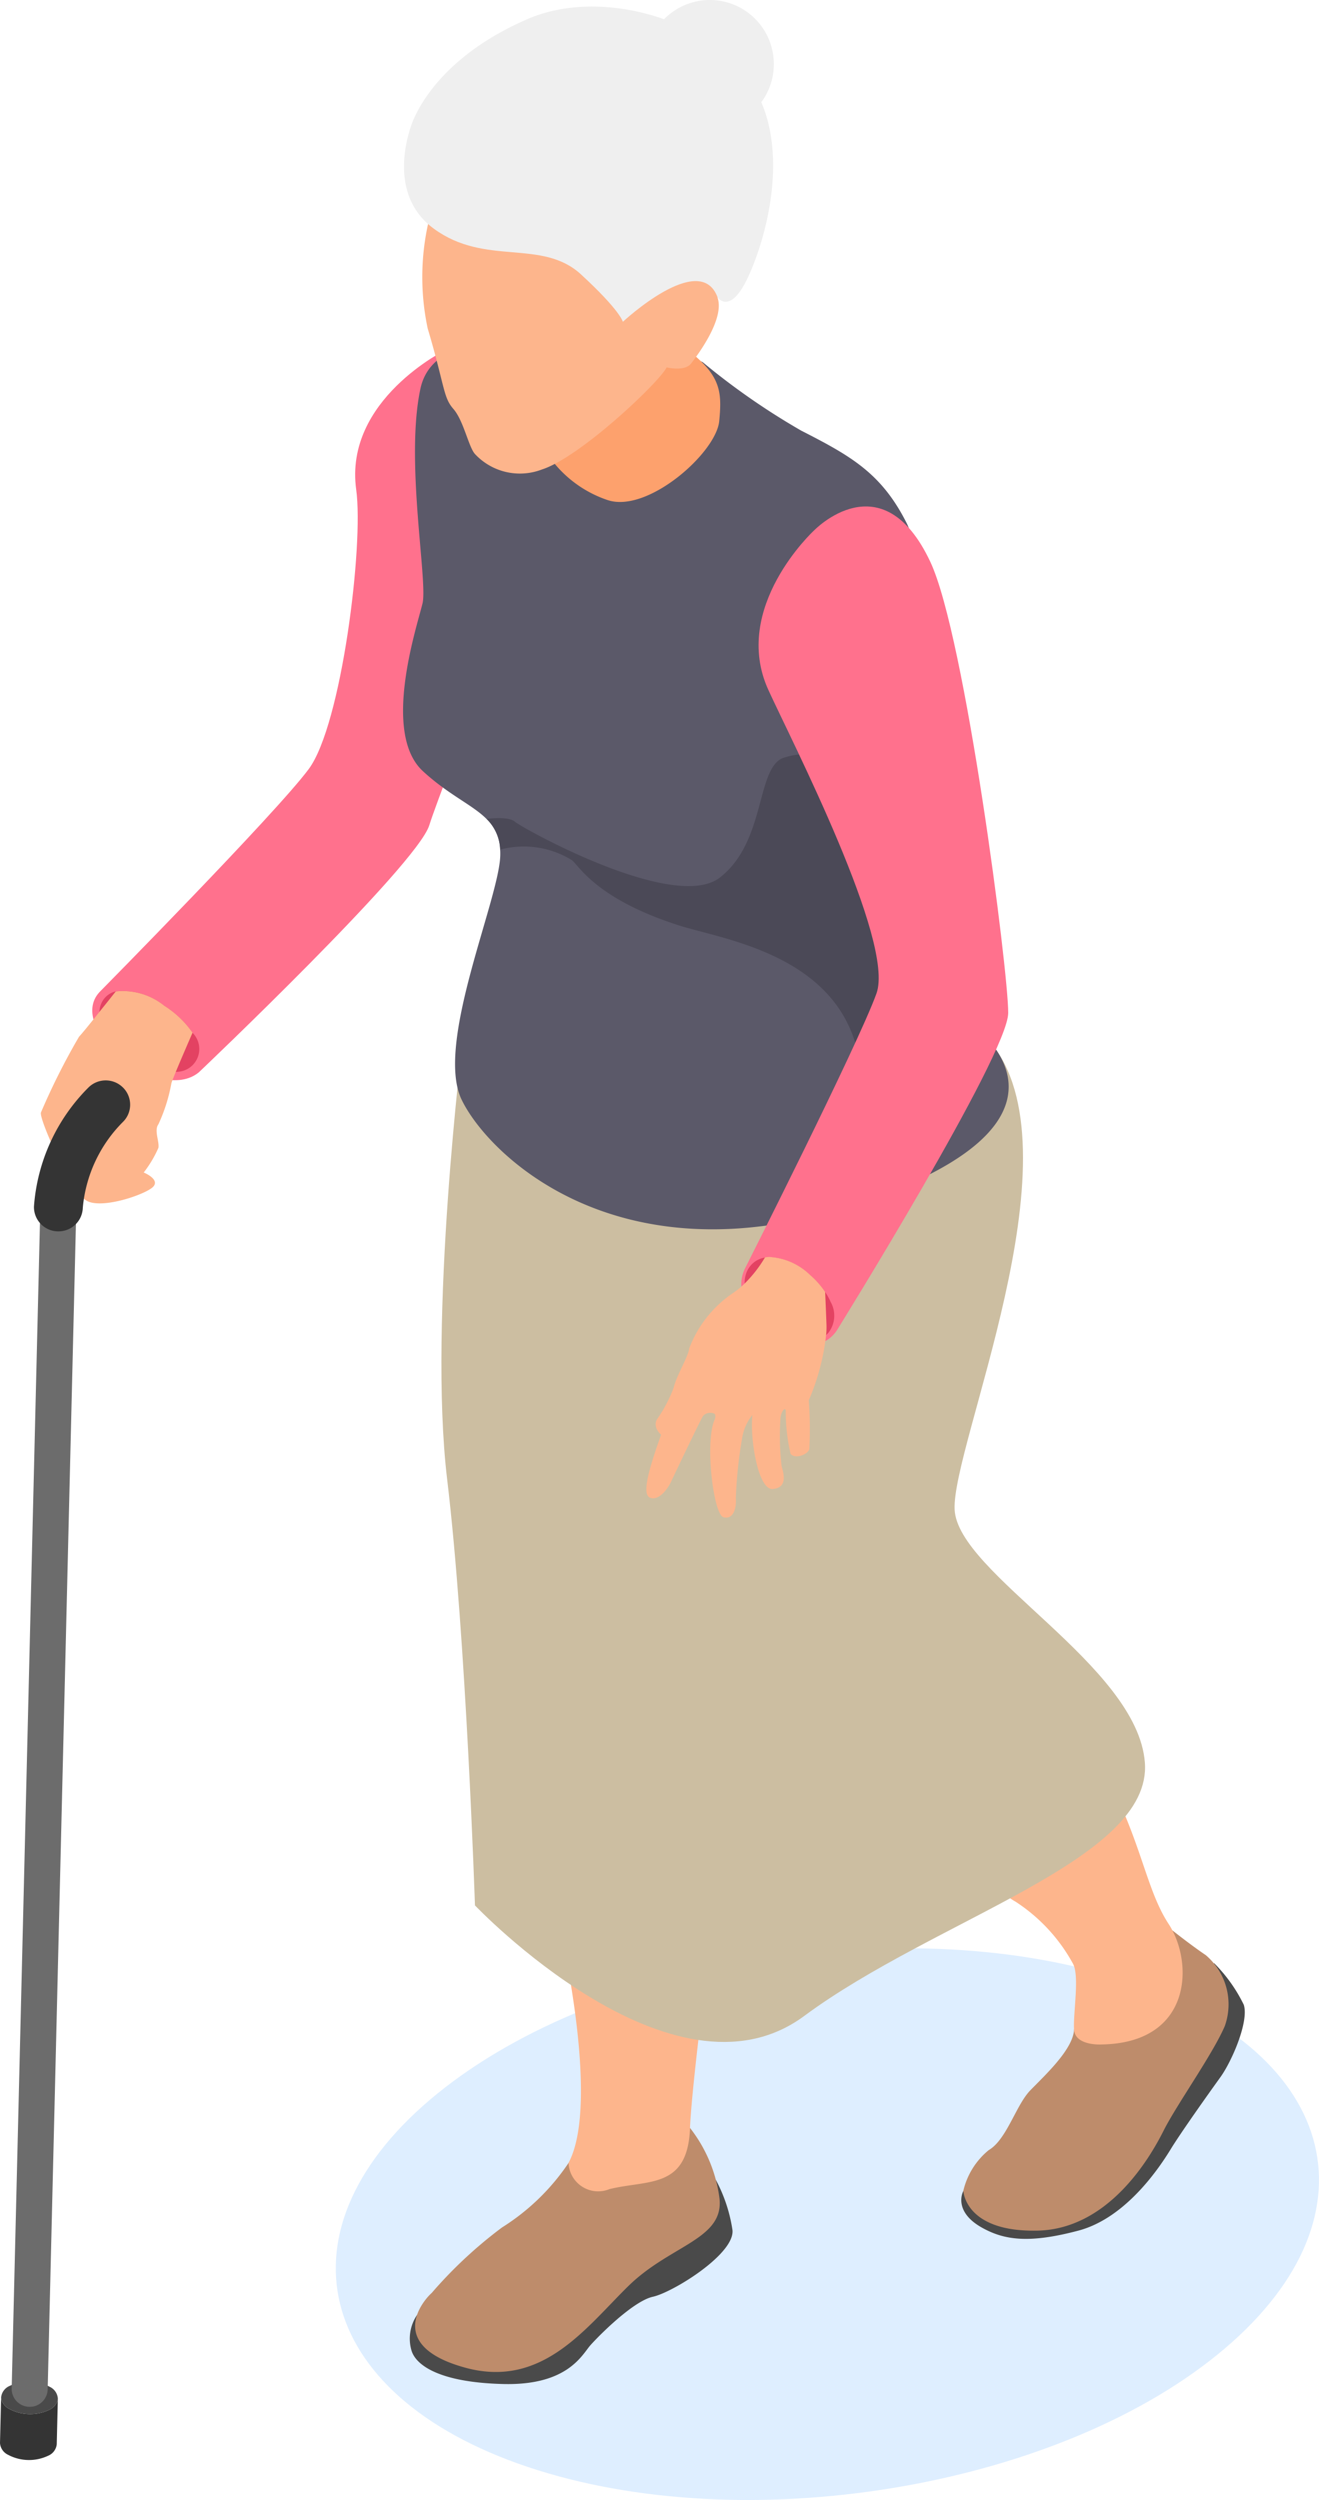 <svg xmlns="http://www.w3.org/2000/svg" xmlns:xlink="http://www.w3.org/1999/xlink" width="64.046" height="121.352" viewBox="0 0 64.046 121.352"><defs><clipPath id="a"><rect width="64.046" height="121.352" fill="none"/></clipPath></defs><g clip-path="url(#a)"><path d="M22.237,19.29s-4.947,2.423-4.346,6.784c.372,2.7-.712,11.407-2.3,13.555S5.422,50.467,5.422,50.467c-1.626,1.768,2.889,5.468,4.827,3.892,0,0,10.6-10.063,11.193-12s6.359-16.066,5.777-20c-.8-5.447-4.982-3.068-4.982-3.068" transform="translate(-0.595 -2.305)" fill="#ff718d"/><path d="M61.271,127.54c-8.03,6.511-23.016,8.95-33.47,5.448S15.38,121.367,23.41,114.856s23.015-8.95,33.47-5.448S69.3,121.029,61.271,127.54" transform="translate(-2.166 -13.235)" fill="#deeeff"/><path d="M37.4,120.617a7.5,7.5,0,0,1,.811,2.447c.107,1.165-2.9,3.019-3.864,3.231s-2.638,1.906-3.037,2.357-1.093,1.96-4.237,1.88-4.228-.936-4.442-1.606a2.046,2.046,0,0,1,.266-1.749Z" transform="translate(-2.644 -14.807)" fill="#4a4a4a"/><path d="M65.158,108.636a7.445,7.445,0,0,1,1.438,2.017c.256.805-.57,2.73-1.14,3.52s-1.907,2.671-2.4,3.476-2.132,3.345-4.5,3.969-3.6.476-4.73-.18-1.005-1.447-.84-1.761Z" transform="translate(-6.202 -13.337)" fill="#4a4a4a"/><path d="M36.184,117.752a6.983,6.983,0,0,1,1.421,3.355c.284,2.048-2.345,2.295-4.406,4.308s-4.175,5-7.932,3.972-2.186-3.125-1.626-3.628a21.479,21.479,0,0,1,3.411-3.177,10.786,10.786,0,0,0,3.233-3.134Z" transform="translate(-2.678 -14.456)" fill="#be8c6b"/><path d="M63.144,106.819s.921.731,1.619,1.2a3.131,3.131,0,0,1,.923,3.447c-.585,1.365-2.335,3.812-2.965,5.065s-2.642,4.8-6.155,4.863-3.573-1.94-3.573-1.94a3.616,3.616,0,0,1,1.231-1.969c.87-.507,1.321-2.178,2.012-2.894s2.1-2,2.132-2.969Z" transform="translate(-6.216 -13.114)" fill="#be8c6b"/><path d="M27.09,83.128s1.1,4.243,1.314,5.444.214,8.686,1.1,11.687,2.879,11.935,1.279,14.937a1.44,1.44,0,0,0,1.99,1.271c1.884-.46,3.8,0,3.909-2.967S38.691,96.8,38.8,95.316s-.426-10.17-.426-10.17Z" transform="translate(-3.177 -10.205)" fill="#fdb58c"/><path d="M49.263,85.067s.42,4.834.81,5.163,5.255,1.268,7.642,5.162,2.507,6.564,3.738,8.444,1.14,5.789-3.273,5.849c0,0-1.276.075-1.321-.731s.27-2.574-.045-3.178a8.36,8.36,0,0,0-2.793-3.021c-1.373-.761-5.99-5.363-6.56-6.109,0,0-3.212-.478-4.384-2.059a25.351,25.351,0,0,1-2.942-5.58Z" transform="translate(-4.708 -10.443)" fill="#fdb58c"/><path d="M25.33,57.436s-1.7,13.645-.771,21.414,1.351,20.692,1.351,20.692,9.593,10.1,15.988,5.367,16.9-7.572,16.541-12.3-9.1-9.18-9.238-12.287S55.2,63.376,51.118,57.864Z" transform="translate(-2.848 -7.051)" fill="#ccbea1"/><path d="M44.472,60.667C32.793,64.7,26.328,58.422,25.014,55.685s1.889-9.843,1.879-11.919c0-.073,0-.145-.008-.213a2.176,2.176,0,0,0-.659-1.49c-.687-.69-1.83-1.16-3.089-2.319-2.023-1.862-.277-7.056-.019-8.149s-.854-6.94-.1-10.429S30.455,19.1,30.455,19.1s5.7.46,6.267.79a34.144,34.144,0,0,0,4.789,3.326c2.419,1.234,3.9,2.071,5.121,4.5s-1.746,8.6-1.887,12.594,5.17,11.844,5.17,11.844,6.236,4.486-5.444,8.518" transform="translate(-2.601 -2.309)" fill="#5b5969"/><path d="M46.995,54.833l-2.3,1.005c-1.276-4.426-6.5-5.134-8.551-5.784-4-1.272-4.854-2.856-5.227-3.173a4.436,4.436,0,0,0-3.489-.518,2.172,2.172,0,0,0-.66-1.489s1.058-.15,1.375.136,7.748,4.431,9.956,2.705,1.757-5.187,3.014-5.782a3.414,3.414,0,0,1,3.13.418c.35.915,2.755,12.481,2.755,12.481" transform="translate(-3.139 -5.121)" fill="#4b4957"/><path d="M30.161,24.323A5.7,5.7,0,0,0,33.055,26.5c1.945.633,5.258-2.3,5.406-3.839s.071-2.326-1.944-3.761l-2.991-.813Z" transform="translate(-3.538 -2.221)" fill="#fda16d"/><path d="M23.819,9.928a11.971,11.971,0,0,0-.331,6.222c.833,2.8.744,3.33,1.244,3.9s.741,1.849,1.049,2.19a2.98,2.98,0,0,0,3.251.753c1.855-.591,5.7-4.233,6.057-4.956,0,0,.878.218,1.189-.189s1.644-2.164,1.282-3.2c0,0,2.057-3.949,1.59-6.345s-1.688-6-5.464-6.59-9.253,3.676-9.866,8.22" transform="translate(-2.72 -0.203)" fill="#fdb58c"/><path d="M22.688,5.836s-1.536,3.459.978,5.306,5.243.468,7.153,2.224,2.032,2.3,2.032,2.3,3.752-3.5,4.6-1.183c0,0,.569.831,1.394-.811s2.337-6.384.24-9.58S31.732-.535,28.263.953s-5,3.577-5.574,4.883" transform="translate(-2.607 -0.045)" fill="#efefef"/><path d="M41.724,3.458A3.111,3.111,0,1,1,39,.022a3.106,3.106,0,0,1,2.721,3.436" transform="translate(-4.167 0)" fill="#efefef"/><path d="M44.3,29.2s-4.039,3.731-2.206,7.737c1.134,2.481,6.152,12.218,5.247,14.73s-6.394,13.368-6.394,13.368c-1.047,2.156,3.064,5.056,4.465,2.995,0,0,8.316-13.391,8.326-15.418s-2.087-18.289-3.779-21.893C47.619,25.73,44.3,29.2,44.3,29.2" transform="translate(-4.783 -3.441)" fill="#ff718d"/><path d="M45.149,71.756a1.358,1.358,0,0,1-.117,1.475,1.548,1.548,0,0,1-.115.113,1.326,1.326,0,0,1-.673.3,3.191,3.191,0,0,1-3.28-2.793,1.277,1.277,0,0,1,.055-.44,1.155,1.155,0,0,1,.935-.83,1.47,1.47,0,0,1,.207-.02,3.078,3.078,0,0,1,1.973.867,4.12,4.12,0,0,1,.736.826,2.853,2.853,0,0,1,.278.506" transform="translate(-4.805 -8.539)" fill="#e34262"/><path d="M44.237,71.25c.022.509.047,1.1.065,1.593a3.551,3.551,0,0,1-.019.5,11.007,11.007,0,0,1-.841,3.17,18.465,18.465,0,0,1,.026,2.381c-.1.263-.693.484-.908.217a8.812,8.812,0,0,1-.235-2.1c-.038-.2-.236.071-.257.378a12.783,12.783,0,0,0,.054,2.31c.122.43.279,1.057-.427,1.119s-1.114-2.4-.991-3.591a2.332,2.332,0,0,0-.477,1.011,21.239,21.239,0,0,0-.327,3.024c.039.49-.123,1.054-.6.927s-.906-3.541-.448-4.695a.39.39,0,0,0,.044-.286c-.052-.118-.461-.145-.608.1s-1.351,2.769-1.531,3.154-.609.935-1.016.782-.1-1.3.531-3.061c0,0-.414-.336-.207-.738a6.792,6.792,0,0,0,.815-1.54c.133-.581.726-1.54.752-1.9a5.673,5.673,0,0,1,2.073-2.661,3.986,3.986,0,0,0,.623-.5,6.26,6.26,0,0,0,.99-1.27,1.47,1.47,0,0,1,.207-.02,3.082,3.082,0,0,1,1.974.867,4.142,4.142,0,0,1,.735.826" transform="translate(-4.171 -8.539)" fill="#fdb58c"/><path d="M9.989,56.861a1.108,1.108,0,0,1-.72,1.894,3.392,3.392,0,0,1-2.292-.624,2.949,2.949,0,0,1-1.509-2.289,1.111,1.111,0,0,1,.181-.568,1.014,1.014,0,0,1,.61-.423,3.206,3.206,0,0,1,2.352.693,4.786,4.786,0,0,1,1.378,1.316" transform="translate(-0.641 -6.728)" fill="#e34262"/><path d="M9.611,56.861s-1.02,2.333-1.029,2.469A8.145,8.145,0,0,1,7.956,61.3c-.221.3.05.825,0,1.143a5.514,5.514,0,0,1-.715,1.2s.8.325.463.689-2.491,1.113-3.237.68S2.149,61.038,2.25,60.732A32.8,32.8,0,0,1,4.1,57.053c.143-.149.583-.692.994-1.21.359-.444.695-.869.791-.99a3.206,3.206,0,0,1,2.352.693,4.786,4.786,0,0,1,1.378,1.316" transform="translate(-0.263 -6.728)" fill="#fdb58c"/><path d="M2.809,132.715l-.054,2.227a.681.681,0,0,1-.418.549,2.166,2.166,0,0,1-1.947-.047.682.682,0,0,1-.39-.568l.055-2.227a.443.443,0,0,0,.019.143.781.781,0,0,0,.371.425,2.168,2.168,0,0,0,1.948.046.783.783,0,0,0,.39-.406.449.449,0,0,0,.026-.143" transform="translate(0 -16.285)" fill="#343434"/><path d="M2.816,132.609a.449.449,0,0,1-.026.143.783.783,0,0,1-.39.406,2.168,2.168,0,0,1-1.948-.047.781.781,0,0,1-.371-.425.443.443,0,0,1-.019-.143.679.679,0,0,1,.417-.549,2.166,2.166,0,0,1,1.947.047.679.679,0,0,1,.39.568" transform="translate(-0.007 -16.179)" fill="#4a4a4a"/><path d="M1.649,124.9a.97.97,0,0,1-.153.01.871.871,0,0,1-.853-.889L2.035,66.655a.874.874,0,0,1,1.747.042L2.391,124.065a.871.871,0,0,1-.741.837" transform="translate(-0.076 -8.079)" fill="#6c6c6c"/><path d="M3.231,67.1a1.161,1.161,0,0,1-.207.013,1.181,1.181,0,0,1-1.156-1.206,9.094,9.094,0,0,1,2.638-5.77,1.191,1.191,0,0,1,1.676-.015A1.173,1.173,0,0,1,6.2,61.789a6.738,6.738,0,0,0-1.96,4.176A1.18,1.18,0,0,1,3.231,67.1" transform="translate(-0.219 -7.34)" fill="#343434"/></g></svg>